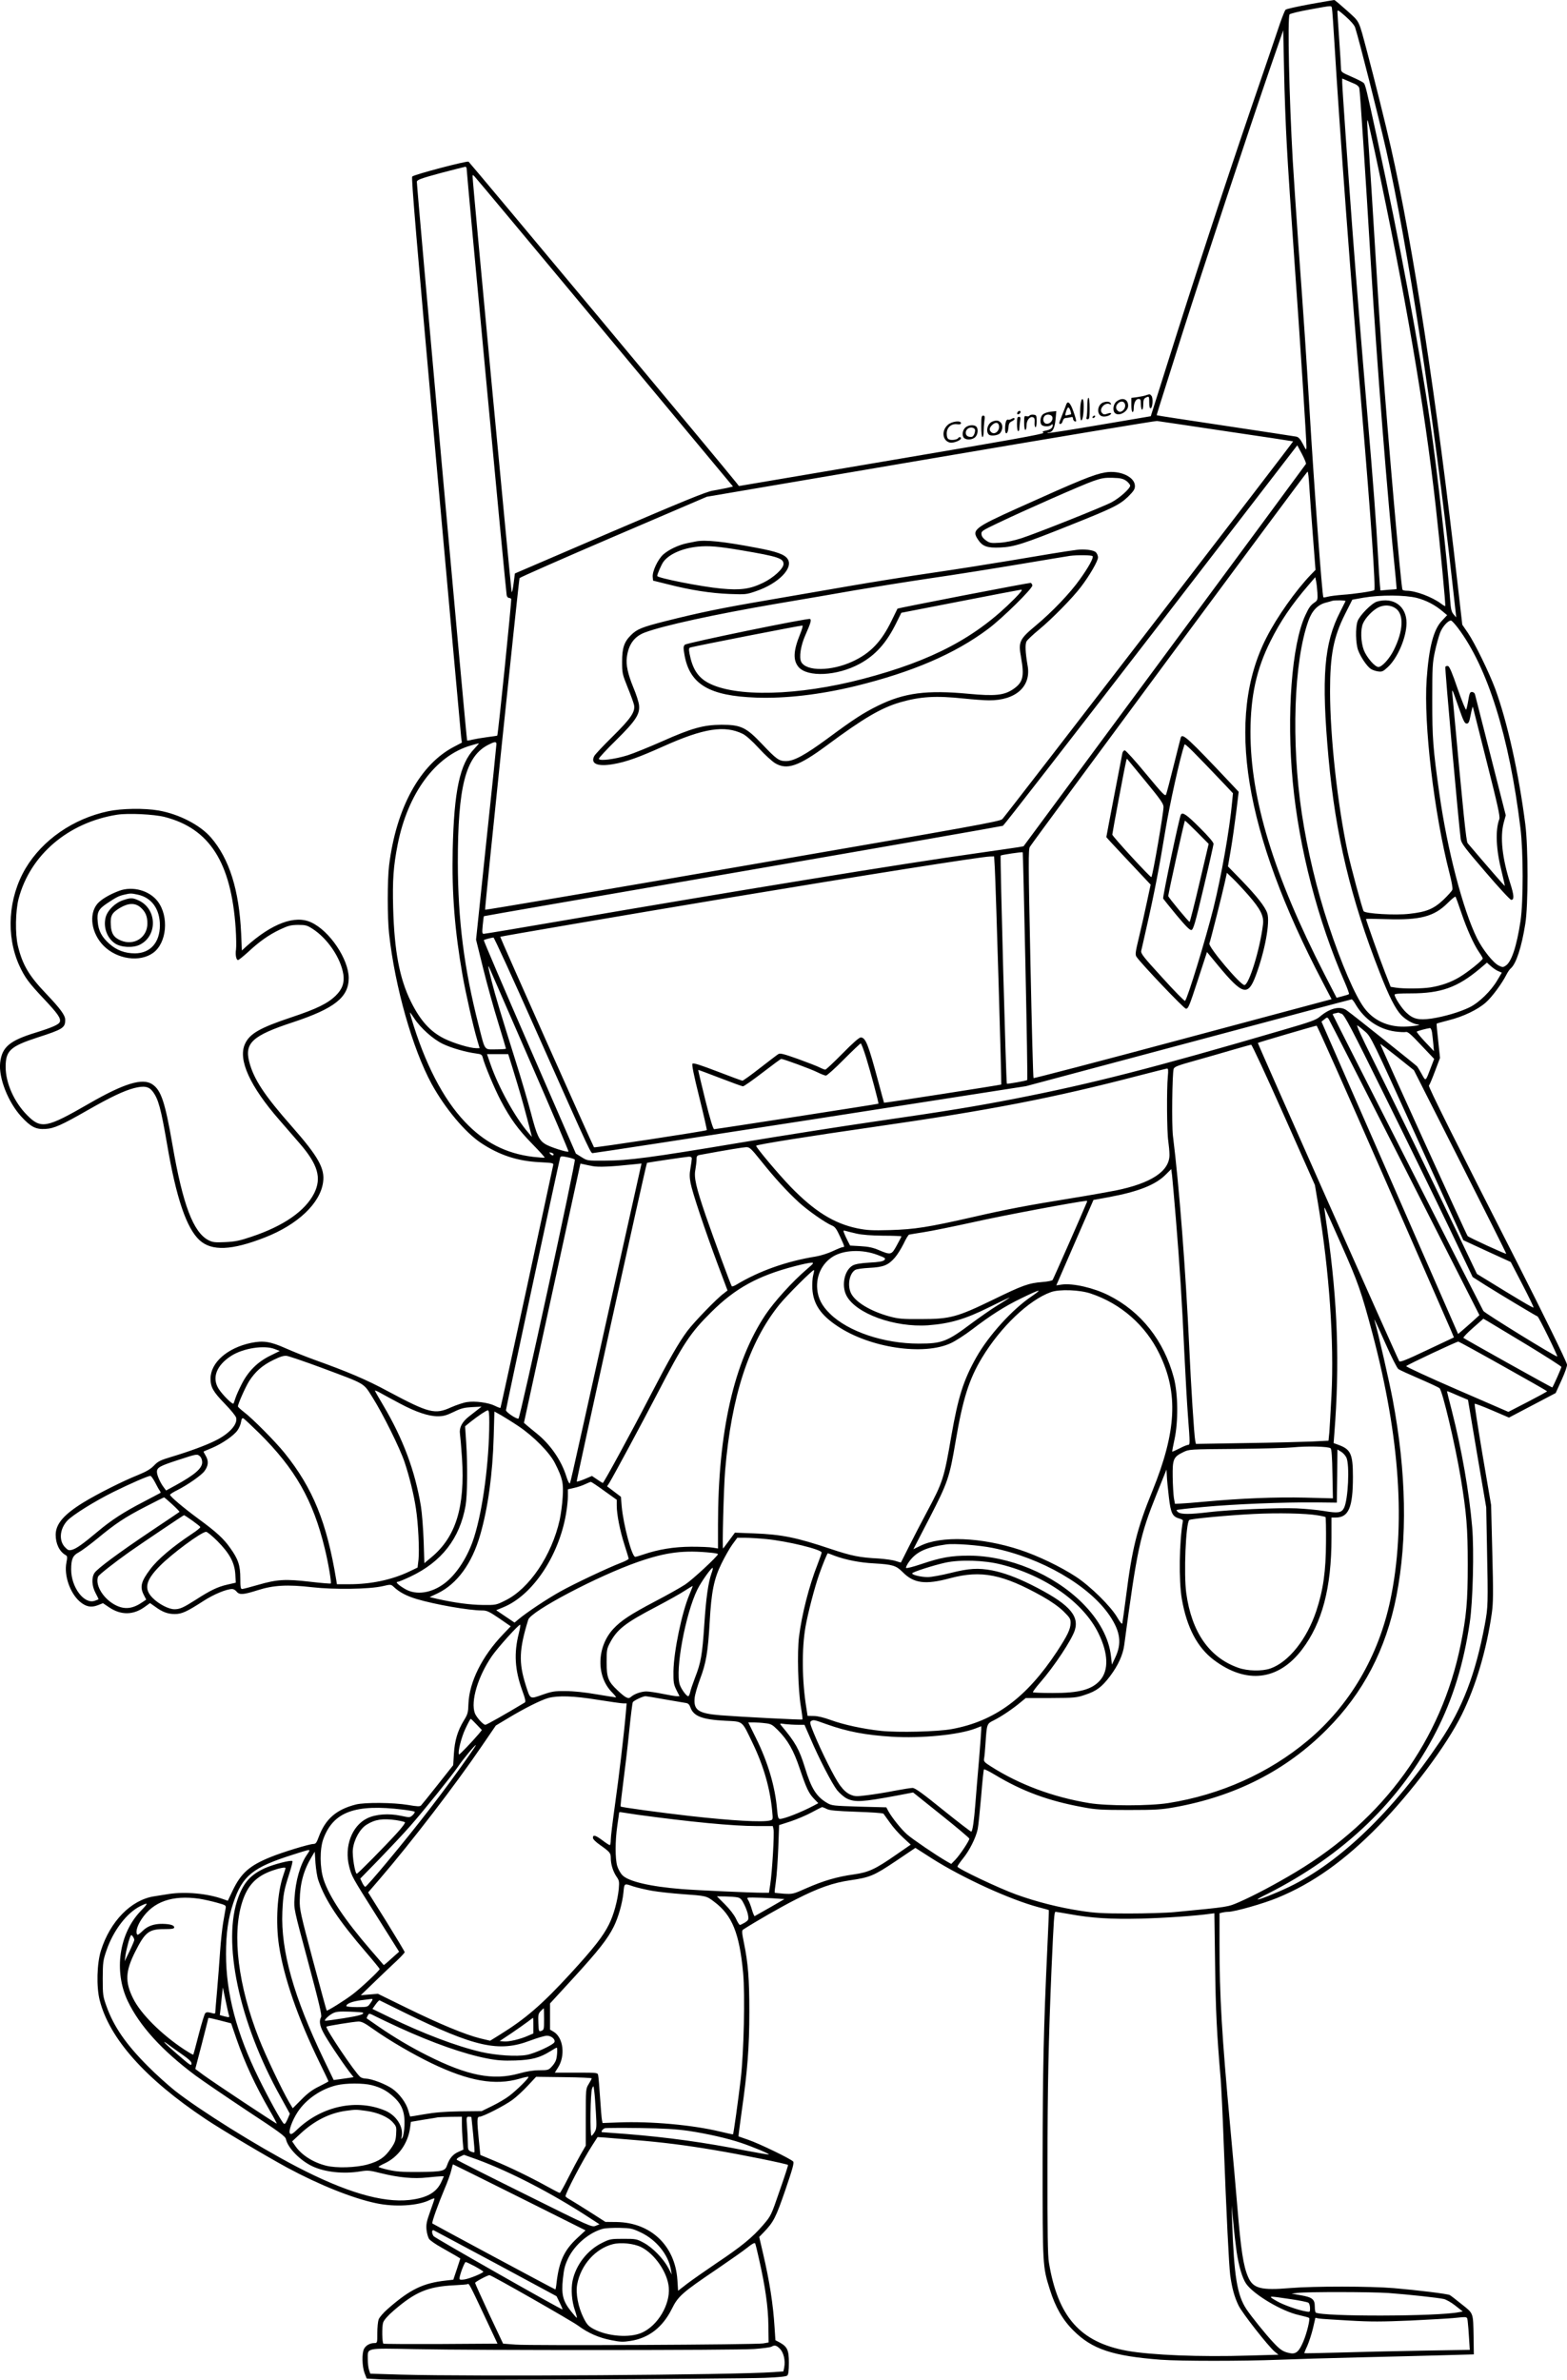 <?xml version="1.0" encoding="UTF-8"?>
<svg xmlns="http://www.w3.org/2000/svg" version="1.0" viewBox="0 0 1315.451 1997.711" preserveAspectRatio="xMidYMid meet">
  <g transform="translate(-12.265,1997.907) scale(0.1,-0.1)" fill="#000000" stroke="none">
    <path d="M11120 19944 c-107 -20 -200 -40 -206 -47 -6 -7 -27 -59 -47 -117 -19 -58 -132 -389 -251 -736 -230 -675 -470 -1407 -694 -2119 l-139 -440 -424 -72 c-233 -40 -431 -71 -439 -69 -8 2 -5 4 7 5 32 2 50 36 57 112 l6 67 -47 -5 c-27 -3 -56 -13 -67 -24 -23 -21 -26 -77 -5 -90 20 -13 63 -11 77 3 9 9 12 8 12 -4 0 -21 -21 -37 -60 -44 -27 -6 -30 -9 -18 -18 12 -9 -290 -63 -1270 -229 l-1286 -218 -22 28 c-80 103 -2238 2689 -2248 2695 -15 8 -457 -108 -473 -125 -9 -9 37 -549 197 -2337 115 -1279 211 -2345 214 -2370 l6 -45 -63 -33 c-288 -148 -488 -514 -548 -997 -15 -125 -15 -436 0 -575 49 -445 197 -965 357 -1260 112 -204 281 -407 415 -496 154 -102 306 -152 492 -161 114 -6 118 -7 113 -27 -2 -12 -102 -473 -221 -1026 -120 -553 -219 -1007 -221 -1009 -2 -3 -23 5 -47 17 -54 27 -168 42 -235 31 -28 -4 -87 -24 -131 -43 -138 -63 -185 -51 -532 134 -179 97 -337 164 -619 265 -74 27 -182 70 -240 96 -128 57 -187 66 -290 45 -199 -42 -339 -165 -340 -299 0 -72 21 -110 119 -211 50 -51 93 -104 96 -118 14 -55 -57 -134 -172 -191 -78 -40 -223 -93 -373 -138 -90 -27 -111 -37 -144 -72 -29 -30 -64 -51 -135 -80 -128 -51 -344 -160 -461 -232 -163 -101 -229 -179 -230 -269 0 -76 31 -141 83 -171 16 -9 16 -17 7 -64 -21 -109 31 -256 113 -327 51 -43 94 -52 151 -30 l43 17 52 -35 c100 -67 203 -66 300 5 l43 31 44 -31 c61 -45 106 -61 164 -61 59 0 102 20 241 110 87 56 193 100 241 100 11 0 28 -10 37 -22 24 -29 57 -26 177 12 131 42 250 49 457 25 184 -21 479 -17 592 9 69 16 69 16 95 -8 46 -43 104 -74 190 -100 154 -46 439 -96 550 -96 39 0 58 -8 143 -66 l97 -67 -63 -66 c-177 -184 -285 -401 -292 -585 -2 -73 -6 -87 -38 -139 -53 -87 -77 -168 -84 -279 l-6 -97 -129 -163 c-71 -90 -134 -168 -141 -175 -9 -10 -33 -9 -107 4 -123 21 -366 23 -440 4 -165 -42 -256 -122 -312 -273 -17 -47 -25 -58 -43 -58 -34 0 -261 -69 -363 -111 -175 -71 -246 -134 -316 -280 l-41 -86 -40 14 c-130 47 -316 64 -454 43 -36 -6 -93 -15 -126 -20 -192 -30 -368 -210 -445 -455 -34 -108 -39 -303 -11 -415 81 -322 382 -661 889 -999 131 -88 510 -313 687 -409 263 -142 548 -257 745 -298 158 -34 354 -22 452 28 21 10 38 15 38 11 0 -5 -16 -53 -36 -108 -30 -83 -35 -109 -31 -153 3 -30 13 -64 21 -77 8 -13 57 -47 108 -75 51 -29 107 -61 124 -71 l31 -19 -29 -89 -30 -89 -61 -7 c-193 -21 -302 -74 -489 -238 -37 -32 -71 -72 -77 -89 -6 -17 -11 -69 -11 -114 0 -82 0 -84 -25 -84 -36 0 -71 -19 -86 -48 -20 -36 -17 -148 4 -204 l18 -46 123 -7 c146 -9 2960 3 3218 13 124 5 181 11 190 20 9 9 13 43 13 107 0 106 -13 134 -77 170 l-36 19 -7 106 c-12 195 -42 388 -97 623 l-32 138 36 37 c85 88 103 124 183 356 62 181 75 229 66 240 -19 22 -285 151 -376 182 -44 15 -81 28 -83 29 -1 1 11 96 27 211 48 333 64 540 64 834 0 278 -10 407 -45 578 -18 88 -19 105 -7 113 102 66 317 190 444 254 188 96 311 139 455 160 165 24 199 38 381 160 l166 112 139 -89 c260 -165 655 -345 894 -409 47 -12 86 -23 87 -24 2 -1 -4 -141 -12 -311 -32 -686 -39 -1020 -40 -1799 0 -886 0 -881 61 -1076 46 -147 107 -254 198 -344 157 -157 329 -214 735 -245 161 -12 691 -12 991 0 118 5 422 14 675 20 253 6 573 14 710 18 l250 7 -2 145 c-4 209 1 196 -100 276 -47 38 -92 73 -100 77 -17 10 -269 41 -468 58 -201 17 -672 17 -870 1 -248 -21 -313 -4 -355 93 -40 92 -60 223 -90 585 -11 135 -38 439 -60 675 -71 776 -90 1097 -90 1531 l0 262 23 6 c12 3 34 6 49 6 54 0 297 69 415 118 297 122 565 313 850 605 279 286 568 672 697 933 118 239 208 543 252 852 12 88 13 167 4 506 l-10 401 -72 422 c-39 233 -69 425 -66 428 3 3 69 -22 146 -55 l142 -61 196 103 196 103 50 110 c28 62 48 118 45 130 -7 32 -205 435 -413 845 -531 1042 -753 1487 -746 1496 5 5 28 59 51 121 l42 111 -15 143 c-9 78 -15 144 -13 145 2 2 48 15 103 29 120 30 241 88 310 149 51 45 134 157 172 232 11 22 28 47 37 54 45 38 91 178 122 374 25 154 25 641 0 836 -55 429 -150 857 -253 1138 -50 134 -171 383 -228 467 l-48 70 -39 340 c-175 1543 -375 2849 -560 3665 -46 202 -142 588 -200 805 -74 276 -58 244 -169 345 -55 49 -103 90 -107 89 -5 0 -96 -16 -203 -35z m184 -36 c3 -13 12 -144 21 -293 43 -718 141 -2036 230 -3085 77 -911 117 -1491 104 -1505 -9 -9 -171 -33 -265 -39 -50 -4 -106 -11 -124 -16 -19 -5 -36 -8 -38 -5 -10 9 -79 945 -117 1585 -27 447 -46 731 -95 1405 -16 226 -36 529 -45 675 -30 526 -45 1199 -27 1228 5 7 79 25 168 41 198 36 183 35 188 9z m195 -161 c37 -117 196 -747 260 -1027 180 -796 400 -2234 556 -3635 14 -126 27 -243 29 -259 l3 -30 -22 26 c-18 21 -23 43 -29 124 -24 329 -108 1082 -167 1484 -94 646 -258 1524 -445 2384 -92 424 -100 457 -115 470 -8 7 -53 30 -101 51 -83 36 -88 40 -88 69 0 17 -7 126 -15 241 -8 116 -15 221 -15 234 0 21 7 16 69 -38 43 -38 74 -74 80 -94z m-574 -987 c8 -162 38 -605 65 -985 48 -674 100 -1487 100 -1549 -1 -29 -3 -27 -30 26 -23 43 -36 58 -57 62 -16 3 -284 44 -597 91 -313 47 -571 86 -572 88 -3 2 -5 -6 211 677 164 517 568 1739 746 2255 l104 300 7 -335 c3 -184 14 -468 23 -630z m570 515 c21 -9 37 -24 39 -38 6 -25 52 -725 96 -1462 54 -883 137 -1941 210 -2655 4 -47 7 -86 7 -86 -1 -1 -32 -4 -69 -6 l-67 -6 -5 52 c-3 28 -10 141 -16 251 -14 255 -40 610 -90 1190 -46 539 -90 1076 -125 1545 -38 513 -85 1190 -85 1227 l0 33 35 -15 c19 -8 51 -22 70 -30z m170 -575 c256 -1199 415 -2125 510 -2970 39 -349 85 -833 80 -839 -2 -1 -19 8 -37 22 -74 55 -212 107 -286 107 -17 0 -33 4 -36 8 -12 20 -123 1289 -171 1952 -14 195 -41 616 -60 935 -19 319 -42 676 -50 794 -16 225 -18 267 -11 260 2 -2 29 -123 61 -269z m-7625 -137 c-1 -28 330 -3556 336 -3580 2 -13 11 -23 19 -23 7 0 16 -4 19 -9 5 -8 -110 -1141 -117 -1147 -1 -2 -40 -7 -85 -13 -46 -6 -102 -16 -124 -21 -22 -6 -42 -9 -44 -7 -6 6 -425 4668 -422 4691 3 16 36 28 198 72 107 28 201 52 208 53 6 1 12 -7 12 -16z m1159 -1374 l1077 -1294 -50 -12 c-28 -6 -82 -16 -121 -23 -54 -9 -250 -89 -865 -353 l-795 -342 -11 -85 c-6 -47 -13 -78 -16 -70 -6 15 -329 3445 -328 3485 0 18 1 18 16 3 9 -8 501 -598 1093 -1309z m3759 -715 c4 -28 -24 -56 -52 -52 -25 4 -34 41 -15 64 18 22 63 14 67 -12z m1457 -115 c308 -45 562 -84 563 -85 5 -3 -2411 -3140 -2441 -3171 -20 -20 -244 -60 -2180 -394 -1186 -205 -2160 -370 -2162 -367 -5 5 282 2762 289 2784 3 6 357 162 788 347 l784 336 1880 320 c1033 176 1888 318 1899 316 11 -1 272 -40 580 -86z m671 -274 c-3 -5 -537 -730 -1188 -1610 l-1183 -1600 -45 -8 c-25 -4 -189 -28 -365 -53 -575 -80 -1991 -311 -3493 -569 -336 -58 -619 -105 -628 -105 -14 0 -15 10 -9 73 4 39 8 73 10 75 1 2 979 171 2171 377 1193 206 2176 378 2186 382 9 4 568 725 1244 1601 l1227 1593 39 -73 c21 -40 36 -77 34 -83z m28 -192 c4 -71 18 -256 30 -413 l22 -285 -39 -40 c-126 -131 -284 -354 -372 -527 -346 -674 -189 -1633 472 -2895 l74 -142 -28 -7 c-15 -4 -577 -154 -1248 -334 -671 -180 -1223 -324 -1226 -321 -4 3 -15 436 -26 961 -18 855 -18 958 -5 980 33 54 2324 3150 2331 3150 5 0 11 -57 15 -127z m68 -890 c3 -57 1 -64 -22 -80 -36 -25 -48 -41 -79 -108 -115 -245 -159 -839 -106 -1400 53 -559 210 -1163 437 -1683 22 -51 38 -95 35 -98 -3 -3 -27 -11 -55 -18 l-49 -13 -101 196 c-427 833 -623 1475 -622 2038 1 299 50 524 167 758 83 167 179 309 318 470 l59 69 7 -34 c4 -19 9 -63 11 -97z m834 -43 c80 -21 152 -58 218 -114 l37 -31 -43 -46 c-71 -73 -110 -223 -129 -493 -26 -376 62 -1122 192 -1628 17 -65 28 -126 24 -137 -3 -11 -37 -48 -74 -84 -84 -79 -143 -103 -287 -119 -119 -14 -371 1 -384 22 -12 20 -108 375 -135 501 -84 395 -146 956 -147 1344 0 306 29 456 126 649 l61 121 95 17 c141 24 346 23 446 -2z m-598 -27 c-2 -5 -22 -44 -44 -88 -137 -265 -160 -549 -99 -1225 59 -650 187 -1186 430 -1805 79 -203 133 -308 182 -359 38 -39 101 -74 138 -77 45 -3 -44 -17 -116 -18 -139 -2 -257 53 -334 157 -76 101 -193 373 -300 697 -99 298 -177 625 -224 935 -90 599 -67 1276 55 1617 30 85 79 136 146 153 24 6 48 13 53 15 19 7 117 5 113 -2z m944 -226 c250 -332 431 -914 524 -1677 25 -202 25 -618 1 -782 -32 -211 -75 -343 -124 -375 -22 -15 -27 -15 -58 0 -47 23 -134 132 -183 229 -119 241 -250 745 -316 1213 -54 381 -60 465 -60 785 0 279 2 314 22 408 12 56 32 127 43 157 19 52 67 105 92 105 7 0 33 -29 59 -63z m-8072 -974 c0 -10 -38 -383 -86 -830 l-85 -812 60 -243 c33 -134 90 -338 126 -454 36 -117 65 -215 65 -218 0 -3 -38 -6 -85 -6 -101 0 -88 -19 -145 205 -122 476 -173 880 -174 1365 0 634 65 887 252 985 56 29 72 31 72 8z m-185 -39 c-122 -125 -171 -354 -182 -849 -8 -366 17 -679 83 -1055 27 -153 89 -428 123 -542 l20 -68 -28 0 c-52 0 -186 40 -268 80 -119 59 -202 151 -282 313 -95 194 -138 422 -148 787 -6 230 2 347 38 530 85 430 319 746 614 831 33 10 63 18 67 18 4 1 -13 -19 -37 -45z m4626 -1824 c11 -524 18 -954 15 -957 -6 -7 -167 -35 -171 -31 -7 8 -58 1908 -52 1915 7 6 178 32 185 27 2 -1 12 -430 23 -954z m-257 818 c8 -138 58 -1810 54 -1813 -4 -4 -981 -156 -984 -153 -1 2 -23 81 -48 176 -85 317 -107 372 -148 372 -13 0 -68 -48 -153 -135 -73 -74 -138 -135 -144 -135 -7 0 -28 8 -49 19 -20 10 -102 42 -182 71 -119 42 -148 50 -164 40 -10 -6 -79 -59 -154 -117 -75 -59 -141 -106 -147 -106 -5 0 -100 35 -209 77 -141 54 -202 74 -210 66 -7 -7 9 -90 57 -282 37 -149 65 -273 63 -276 -9 -8 -941 -150 -947 -144 -9 11 -790 1764 -787 1767 5 4 1023 178 1933 330 1098 183 2101 342 2177 344 l36 1 6 -102z m3915 -368 c48 -142 105 -268 150 -334 17 -24 31 -49 31 -53 0 -14 -124 -114 -193 -155 -72 -44 -154 -73 -247 -88 -72 -11 -222 -12 -289 -2 l-44 7 -49 125 c-41 104 -158 434 -158 445 0 2 78 1 173 -2 283 -9 399 22 513 136 33 33 62 56 65 53 3 -4 25 -63 48 -132z m-7775 -973 c502 -1127 465 -1047 490 -1047 12 0 834 126 1827 280 l1804 281 1363 364 c750 201 1367 365 1372 365 4 0 20 -19 33 -43 74 -126 194 -208 332 -227 39 -5 79 -7 90 -4 15 4 45 -22 128 -111 l109 -115 -28 -73 c-45 -119 -42 -117 -75 -57 -16 29 -34 59 -40 67 -12 13 -525 423 -592 471 -53 39 -140 19 -224 -53 -34 -29 -77 -44 -314 -113 -1086 -318 -1601 -450 -2246 -576 -334 -65 -578 -105 -1173 -191 -289 -42 -804 -123 -1145 -180 -736 -123 -928 -149 -1126 -149 -145 -1 -146 -1 -194 29 l-48 30 -389 894 c-214 491 -387 896 -384 898 5 5 62 20 81 22 6 0 163 -343 349 -762z m8088 479 l28 -12 -38 -64 c-52 -89 -153 -188 -233 -227 -82 -40 -214 -79 -323 -95 -103 -14 -149 -4 -206 49 -38 34 -100 128 -100 152 0 8 42 11 135 11 254 0 393 50 580 207 l60 51 34 -30 c19 -17 47 -36 63 -42z m-8128 -760 c180 -412 324 -751 321 -754 -9 -9 -159 39 -197 64 -51 33 -69 72 -118 259 -23 88 -78 275 -122 415 -132 420 -177 569 -208 692 -32 126 -36 150 -15 103 7 -16 160 -367 339 -779z m-975 366 c52 -81 160 -178 243 -217 72 -34 189 -68 280 -80 40 -5 47 -10 53 -33 15 -62 100 -264 151 -361 81 -154 146 -243 266 -366 59 -60 105 -111 103 -114 -3 -2 -47 1 -99 7 -227 28 -408 121 -572 295 -182 192 -336 491 -448 868 -8 27 -13 49 -12 49 2 0 18 -22 35 -48z m7788 36 c23 -11 79 -117 363 -693 185 -374 426 -868 536 -1098 l199 -418 105 -67 c119 -75 426 -259 440 -264 10 -3 171 -331 165 -336 -7 -8 -607 362 -620 382 -15 25 -1265 2484 -1265 2490 0 3 10 7 23 9 12 2 23 5 24 6 1 0 14 -5 30 -11z m529 -1295 l626 -1234 -58 -53 c-33 -29 -73 -65 -90 -79 l-31 -26 -573 1311 -574 1311 24 19 c23 19 25 19 37 2 7 -10 295 -573 639 -1251z m-332 1145 c48 -43 58 -63 436 -897 l387 -853 199 -92 199 -91 98 -189 c54 -104 96 -191 93 -193 -4 -5 -122 65 -403 238 l-72 44 -167 350 c-232 485 -545 1126 -713 1463 -86 172 -135 279 -124 273 10 -5 40 -29 67 -53z m146 -1195 c300 -686 557 -1274 572 -1309 l26 -62 -225 -106 c-174 -83 -228 -104 -234 -94 -16 25 -1191 2670 -1187 2672 5 5 481 144 493 145 6 0 255 -561 555 -1246z m414 1190 c3 -21 8 -65 11 -98 l5 -60 -75 79 c-41 44 -72 82 -69 85 5 6 87 27 111 30 6 0 14 -16 17 -36z m-4751 -210 c38 -123 108 -385 104 -389 -3 -3 -1363 -214 -1379 -214 -9 0 -34 82 -75 247 -34 136 -60 249 -59 250 1 2 83 -29 182 -67 98 -38 186 -70 194 -70 8 0 82 52 164 115 82 63 152 115 157 115 18 0 249 -85 301 -111 32 -16 65 -29 74 -29 9 0 77 61 150 135 74 74 138 135 142 135 5 0 25 -53 45 -117z m4988 -877 c214 -423 388 -770 386 -772 -4 -5 -311 136 -324 149 -10 11 -733 1599 -733 1612 0 3 63 -45 141 -107 l141 -113 389 -769z m-1482 395 l262 -590 29 -173 c91 -546 133 -1143 110 -1591 -7 -133 -15 -273 -18 -312 l-7 -70 -140 -7 c-77 -3 -327 -10 -556 -13 l-417 -7 -6 28 c-9 48 -35 449 -51 804 -29 625 -83 1331 -136 1755 -11 91 -6 518 6 561 6 18 34 29 178 69 95 27 237 67 317 91 80 23 150 43 156 43 6 1 129 -264 273 -588z m-6475 397 c64 -208 85 -282 125 -433 l39 -150 -34 40 c-107 124 -247 378 -313 568 l-30 87 89 0 89 0 35 -112z m5502 -78 c-10 -103 -8 -465 4 -540 5 -36 10 -88 10 -116 0 -137 -153 -238 -453 -299 -67 -13 -234 -43 -372 -65 -360 -58 -544 -93 -818 -156 -386 -88 -497 -105 -702 -111 -155 -4 -193 -2 -278 15 -194 41 -358 143 -557 348 -102 106 -290 329 -290 345 0 9 443 80 995 159 967 139 1498 242 2215 429 124 32 231 59 239 60 11 1 12 -13 7 -69z m-3414 -707 c115 -144 218 -256 318 -348 76 -69 220 -170 277 -194 25 -10 38 -28 67 -91 41 -89 41 -90 23 -90 -7 0 -44 -15 -82 -33 -40 -19 -103 -39 -145 -46 -243 -39 -475 -121 -667 -237 -17 -10 -34 -16 -37 -13 -8 8 -150 395 -219 594 -81 237 -100 319 -87 384 5 30 10 69 10 87 0 29 4 34 33 39 222 41 358 63 383 64 29 1 41 -10 126 -116z m-1742 56 c0 -14 -16 -11 -29 5 -10 12 -8 13 8 9 12 -3 21 -9 21 -14z m178 -44 c11 -12 -459 -2173 -473 -2175 -20 -3 -105 55 -105 71 0 15 444 2083 455 2120 5 13 13 14 60 4 30 -6 58 -15 63 -20z m982 8 c0 -9 -5 -45 -11 -80 -9 -49 -8 -79 1 -126 15 -79 119 -390 226 -677 l84 -224 -32 -25 c-59 -43 -253 -244 -306 -316 -74 -100 -149 -231 -312 -545 -156 -302 -389 -730 -397 -730 -2 0 -24 13 -48 30 l-43 29 -61 -26 c-34 -14 -64 -24 -67 -20 -4 4 582 2666 590 2674 2 3 321 50 349 52 19 1 27 -4 27 -16z m-833 -63 c49 -10 160 -5 354 16 l57 6 -294 -1318 c-342 -1538 -302 -1364 -312 -1364 -5 0 -16 26 -26 58 -42 133 -133 265 -247 357 -34 28 -73 59 -85 70 l-23 20 237 1088 237 1088 25 -5 c14 -3 48 -11 77 -16z m4897 -445 c31 -378 51 -684 71 -1125 9 -184 22 -420 30 -525 18 -236 18 -245 1 -245 -7 0 -40 -13 -72 -30 -32 -16 -59 -28 -61 -27 -1 2 7 48 19 102 33 151 30 384 -5 517 -83 313 -276 557 -547 693 -125 63 -298 103 -392 91 l-48 -7 23 53 c13 29 83 191 156 359 l133 305 126 23 c249 46 395 103 482 191 l45 45 7 -55 c3 -30 18 -194 32 -365z m-747 143 c-35 -86 -282 -646 -288 -654 -5 -6 -44 -14 -86 -17 -115 -9 -165 -27 -413 -148 -303 -147 -361 -163 -605 -163 -158 -1 -190 2 -265 22 -160 44 -288 121 -324 196 -31 66 -13 164 35 194 12 8 64 15 121 18 117 6 157 22 213 86 21 24 53 76 73 116 19 41 40 75 46 77 6 2 61 10 121 20 61 9 252 48 425 86 235 53 842 167 944 178 4 1 6 -5 3 -11z m2136 -358 c139 -312 168 -395 261 -745 231 -872 281 -1616 150 -2239 -100 -472 -341 -883 -693 -1178 -327 -274 -734 -456 -1171 -525 -161 -25 -512 -25 -665 0 -303 50 -586 156 -823 307 -57 36 -63 43 -58 68 3 15 8 68 11 117 12 175 11 173 69 202 64 32 156 94 220 147 l50 41 210 0 c202 1 215 2 291 28 93 31 137 64 206 155 67 89 108 178 119 260 109 815 132 920 273 1271 l82 204 3 -54 c1 -30 9 -110 17 -178 16 -137 30 -163 89 -180 17 -4 30 -12 29 -17 -31 -178 -36 -504 -9 -659 42 -239 130 -406 269 -511 272 -204 541 -173 739 87 170 223 248 519 248 939 l0 170 35 0 c109 0 145 84 145 341 0 193 -18 232 -124 270 l-38 14 6 80 c46 582 28 1102 -59 1712 -26 182 -27 189 -21 182 2 -2 65 -141 139 -309z m-4068 93 c46 -10 122 -16 222 -17 84 0 153 -3 153 -6 0 -3 -18 -36 -39 -75 -44 -81 -49 -83 -151 -40 -48 21 -87 29 -153 33 l-88 5 -20 39 c-11 21 -24 50 -30 65 -9 23 -8 25 13 19 13 -4 55 -14 93 -23z m173 -178 c67 -25 72 -29 58 -44 -12 -11 -45 -17 -124 -21 -72 -4 -117 -12 -139 -23 -71 -38 -99 -167 -55 -253 78 -152 404 -270 687 -250 183 14 310 51 509 150 142 70 196 95 166 76 -8 -6 -53 -34 -100 -63 -47 -29 -140 -94 -208 -144 -209 -157 -250 -173 -447 -173 -292 0 -593 101 -745 251 -68 66 -100 129 -107 207 -10 111 40 215 131 272 92 57 246 63 374 15z m-595 -123 c-119 -102 -271 -270 -344 -379 -266 -399 -399 -986 -399 -1765 l0 -198 -42 7 c-24 5 -106 8 -183 8 -146 -1 -274 -22 -401 -65 -31 -11 -63 -20 -69 -20 -28 0 -99 269 -113 420 l-7 84 -58 44 -58 44 20 31 c44 74 269 492 401 746 220 424 277 511 454 686 202 201 393 305 701 385 61 16 122 29 138 29 25 1 22 -4 -40 -57z m56 -48 c-6 -21 -9 -73 -7 -114 8 -128 70 -220 212 -314 272 -182 723 -249 951 -142 39 18 118 69 177 114 157 120 278 197 413 262 160 78 186 84 91 19 -164 -110 -363 -329 -468 -515 -108 -192 -152 -333 -209 -658 -61 -356 -71 -388 -203 -635 -46 -86 -114 -217 -151 -291 -37 -74 -68 -136 -69 -137 -1 -1 -21 4 -44 12 -23 8 -88 17 -144 21 -160 8 -227 22 -401 80 -289 97 -411 122 -648 131 l-157 6 -47 -64 c-26 -35 -49 -66 -52 -69 -9 -8 5 510 17 655 52 623 200 1075 454 1391 61 76 284 299 292 291 2 -2 -1 -21 -7 -43z m2331 -154 c252 -84 460 -267 575 -505 161 -330 144 -653 -58 -1151 -129 -316 -171 -483 -222 -889 -15 -115 -29 -216 -31 -224 -3 -9 -20 12 -42 50 -54 93 -224 261 -347 342 -130 85 -319 176 -471 226 -323 106 -662 120 -836 33 l-58 -28 135 261 c155 301 168 340 220 646 60 354 112 519 221 700 157 260 394 485 578 551 71 26 243 20 336 -12z m3657 -428 c161 -98 293 -182 293 -188 0 -9 -66 -158 -76 -172 -2 -4 -733 405 -746 416 -4 4 32 42 80 84 l87 77 35 -20 c19 -12 167 -100 327 -197z m-1182 5 c48 -109 96 -204 107 -211 11 -8 90 -44 176 -81 86 -37 162 -73 169 -79 25 -24 130 -466 178 -753 49 -299 59 -420 59 -728 0 -310 -11 -431 -59 -670 -162 -802 -643 -1466 -1385 -1911 -163 -98 -353 -199 -475 -252 -97 -42 -82 -40 -540 -84 -71 -7 -247 -12 -390 -12 -217 0 -284 4 -404 23 -178 27 -367 75 -536 136 -145 52 -495 218 -495 235 0 5 21 36 46 67 55 67 109 175 124 247 6 28 18 151 29 274 10 122 20 225 24 228 3 3 43 -16 89 -44 232 -140 452 -221 743 -274 104 -20 155 -23 380 -23 229 0 276 3 388 23 511 92 936 309 1277 652 308 309 497 672 585 1120 94 483 84 1038 -31 1650 -28 149 -123 565 -150 655 -14 44 7 1 91 -188z m987 -187 c202 -113 367 -207 368 -210 0 -3 -73 -43 -162 -89 l-163 -84 -433 188 c-238 103 -429 192 -425 196 14 14 428 208 438 206 6 -1 176 -94 377 -207z m-10312 144 l41 -16 -81 -40 c-104 -51 -182 -128 -237 -235 -22 -43 -46 -96 -53 -118 -7 -22 -15 -44 -17 -48 -7 -12 -90 70 -124 122 -60 93 -20 199 106 279 101 64 277 91 365 56z m390 -156 c382 -143 350 -124 432 -253 86 -137 227 -421 267 -540 41 -123 78 -274 95 -388 20 -128 30 -347 22 -430 l-8 -67 -71 -34 c-146 -69 -319 -106 -504 -106 l-102 0 -6 38 c-79 480 -195 767 -432 1062 -78 97 -268 289 -343 346 -27 21 -50 42 -50 47 0 21 63 162 94 212 52 80 109 131 200 176 61 30 90 39 116 36 19 -3 150 -47 290 -99z m660 -301 c133 -71 240 -107 317 -107 47 0 73 7 133 36 63 31 88 37 155 41 l80 4 -29 -23 c-16 -13 -51 -40 -78 -61 -57 -45 -82 -93 -74 -146 3 -20 11 -111 17 -202 26 -410 -51 -661 -256 -832 l-60 -50 -6 189 c-4 104 -14 234 -23 289 -49 296 -149 564 -315 845 -39 65 -71 122 -71 125 0 4 24 -6 53 -23 28 -16 99 -54 157 -85z m8890 63 l76 -32 76 -452 77 -451 6 -315 c10 -503 10 -520 -19 -675 -78 -412 -185 -692 -375 -975 -390 -581 -839 -1014 -1265 -1220 -115 -55 -266 -115 -266 -105 0 3 35 23 79 44 643 324 1125 787 1421 1367 138 269 230 566 281 914 26 173 37 606 20 801 -25 293 -88 651 -171 977 -22 85 -40 157 -40 160 0 5 4 4 100 -38z m-8140 -222 c-1 -328 -53 -728 -127 -962 -50 -161 -146 -311 -248 -388 -109 -83 -238 -102 -330 -49 -57 33 -87 61 -64 61 8 0 56 20 107 44 262 124 414 319 463 596 15 88 18 337 5 531 l-9 135 44 36 c67 53 133 97 147 98 9 0 12 -27 12 -102z m245 -31 c127 -85 263 -223 307 -312 63 -125 72 -165 64 -284 -3 -58 -15 -144 -25 -191 -67 -299 -255 -577 -456 -676 -78 -39 -80 -39 -190 -38 -107 1 -238 19 -377 50 l-69 16 68 32 c163 79 288 250 357 491 65 225 104 508 113 823 l6 212 56 -31 c31 -18 97 -59 146 -92z m-2177 -58 c302 -299 453 -563 551 -969 29 -117 58 -287 50 -294 -2 -2 -81 4 -174 15 -206 24 -276 20 -435 -26 -66 -19 -126 -35 -135 -35 -12 0 -15 15 -15 90 0 108 -18 161 -84 253 -55 79 -116 135 -266 245 -129 95 -240 189 -240 203 0 5 28 23 63 40 85 43 204 126 227 160 32 44 35 83 11 125 -12 20 -21 37 -19 38 2 1 33 15 70 30 83 35 180 101 213 146 14 19 28 51 31 72 5 30 10 36 22 29 8 -5 67 -60 130 -122z m8995 -128 c8 -8 13 -75 15 -216 l4 -204 -233 6 c-243 6 -540 -6 -834 -33 -93 -9 -190 -16 -215 -17 l-44 -2 -9 50 c-4 28 -9 107 -10 177 -2 148 6 167 89 207 49 24 50 24 439 27 215 2 431 8 480 13 119 12 302 8 318 -8z m132 -77 c29 -62 15 -356 -20 -424 -21 -41 -51 -45 -169 -25 -55 9 -159 19 -231 22 -155 6 -561 -11 -735 -32 -158 -19 -231 -19 -256 -1 -10 8 -17 17 -14 19 3 3 106 15 230 26 256 24 670 40 935 38 l180 -2 3 223 2 223 30 -18 c16 -9 36 -31 45 -49z m-9623 9 c10 -9 18 -30 18 -49 0 -51 -62 -105 -224 -194 l-79 -43 -18 24 c-30 39 -59 103 -59 132 0 37 24 50 181 101 156 51 157 51 181 29z m-379 -215 c15 -29 32 -61 39 -70 7 -9 10 -19 8 -21 -3 -2 -68 -36 -144 -76 -161 -83 -268 -152 -381 -247 -124 -104 -180 -144 -215 -154 -28 -8 -36 -6 -60 19 -55 55 -47 155 18 225 45 48 228 162 387 241 144 71 289 134 310 135 6 0 23 -24 38 -52z m3772 -74 l105 -75 0 -48 c0 -75 27 -212 65 -330 19 -59 35 -112 35 -117 0 -5 -28 -20 -62 -33 -110 -42 -398 -178 -512 -242 -111 -62 -278 -173 -348 -231 l-36 -30 -77 52 -77 52 58 24 c245 99 467 428 528 784 9 51 16 119 16 150 l0 57 53 12 c28 6 70 20 92 31 22 10 43 19 47 19 5 1 55 -33 113 -75z m-3626 -114 c36 -33 63 -61 60 -63 -2 -2 -110 -75 -239 -161 -277 -186 -450 -315 -474 -351 -26 -40 -23 -108 8 -167 14 -27 26 -51 26 -53 0 -2 -14 -8 -32 -14 -89 -31 -198 113 -198 263 0 87 14 118 64 144 24 13 93 64 153 113 153 127 234 181 407 270 83 43 153 78 156 78 3 0 34 -27 69 -59z m9611 -91 c35 -5 67 -13 70 -15 3 -3 5 -99 4 -212 -1 -242 -23 -399 -81 -575 -79 -238 -232 -430 -385 -484 -72 -25 -193 -22 -271 6 -243 86 -391 299 -436 626 -22 159 -4 588 25 614 13 11 336 41 544 51 201 10 436 5 530 -11z m-9444 -44 c35 -25 65 -49 68 -54 3 -5 -27 -30 -67 -56 -166 -110 -291 -216 -353 -299 -77 -102 -89 -148 -54 -216 l20 -39 -28 -19 c-80 -56 -145 -66 -218 -33 -108 49 -186 171 -158 245 6 15 137 118 264 208 107 75 453 308 458 308 2 0 33 -20 68 -45z m212 -173 c101 -102 144 -180 150 -278 l4 -71 -70 -16 c-83 -19 -143 -48 -267 -128 -102 -65 -133 -79 -178 -79 -48 0 -131 43 -182 94 -76 76 -61 147 58 268 101 103 351 288 390 288 9 0 52 -35 95 -78z m4608 17 c176 -17 464 -87 464 -113 0 -6 -16 -52 -35 -101 -70 -177 -132 -421 -155 -607 -16 -129 -8 -440 15 -581 10 -59 16 -109 14 -112 -5 -5 -523 22 -688 35 -185 15 -227 43 -217 145 2 28 23 98 45 158 51 134 67 229 81 477 14 256 36 366 100 495 27 55 67 126 90 158 l42 57 67 0 c37 0 117 -5 177 -11z m1899 -74 c411 -83 814 -317 984 -570 90 -134 102 -233 45 -352 l-27 -58 -8 71 c-17 153 -101 308 -243 449 -242 240 -615 395 -950 395 -149 0 -234 -15 -400 -71 -65 -22 -122 -37 -127 -32 -4 4 9 31 30 59 60 78 141 115 306 138 67 10 276 -6 390 -29z m-2357 -41 c28 -3 52 -8 52 -11 0 -16 -214 -215 -275 -255 -38 -25 -153 -90 -255 -143 -205 -108 -284 -160 -349 -230 -140 -152 -145 -399 -9 -534 22 -23 36 -41 31 -41 -5 0 -78 12 -163 26 -97 17 -195 27 -260 27 -93 1 -115 -3 -195 -31 -106 -37 -100 -41 -139 81 -60 190 -56 299 21 549 22 72 586 369 923 486 237 82 383 100 618 76z m1031 -25 c92 -34 211 -58 331 -64 156 -9 185 -18 239 -72 94 -96 191 -109 401 -52 260 69 441 33 773 -153 71 -40 135 -85 175 -123 56 -55 62 -65 62 -100 -1 -53 -25 -103 -115 -241 -257 -389 -522 -584 -883 -650 -119 -22 -449 -30 -593 -15 -151 16 -316 52 -425 92 -55 20 -108 33 -140 33 l-52 1 -10 65 c-37 227 -40 499 -7 685 21 118 76 328 114 437 32 90 68 178 73 178 2 0 27 -9 57 -21z m1397 -73 c372 -93 692 -319 818 -578 83 -169 87 -310 14 -394 -69 -79 -178 -108 -401 -107 -87 0 -160 3 -163 6 -3 3 23 39 58 79 122 140 269 363 294 444 38 127 -59 226 -371 382 -124 61 -228 99 -323 118 -118 22 -193 18 -348 -21 -76 -19 -163 -35 -193 -35 -56 0 -131 18 -131 31 0 11 175 67 278 90 123 27 327 21 468 -15z m-2431 -75 c-27 -79 -45 -203 -60 -429 -17 -256 -28 -319 -78 -447 -19 -50 -38 -105 -41 -123 -4 -17 -11 -32 -16 -32 -15 0 -58 59 -71 97 -40 121 48 596 148 799 33 67 121 190 129 181 2 -2 -2 -23 -11 -46z m-185 -178 c-64 -152 -131 -476 -134 -643 -1 -95 2 -110 25 -158 l26 -52 -22 0 c-13 0 -67 9 -120 20 -53 11 -115 20 -136 20 -43 0 -103 -21 -130 -46 -22 -20 -44 -9 -112 55 -79 74 -92 107 -92 236 0 101 2 114 28 163 60 114 128 167 392 305 93 49 199 108 235 132 36 23 66 41 67 40 2 -1 -11 -33 -27 -72z m-1432 -325 c-42 -166 -34 -305 28 -478 27 -73 31 -97 22 -103 -168 -101 -320 -187 -331 -187 -18 0 -75 63 -88 97 -37 99 25 308 143 480 50 72 222 263 237 263 4 0 -1 -32 -11 -72z m662 -558 c102 -16 198 -30 214 -30 l29 0 -7 -82 c-14 -165 -57 -531 -91 -771 -19 -135 -35 -266 -35 -291 0 -25 -4 -46 -8 -46 -5 0 -33 18 -62 40 -59 44 -80 50 -80 21 0 -11 23 -34 60 -60 82 -58 90 -67 90 -109 0 -53 18 -111 47 -155 24 -34 25 -43 20 -105 -10 -98 -42 -217 -82 -297 -49 -99 -126 -198 -325 -415 -236 -257 -376 -378 -589 -510 l-84 -52 -84 20 c-125 31 -339 120 -613 254 l-245 120 -72 -6 -72 -6 117 113 c64 62 147 141 185 176 37 35 67 68 67 72 0 5 -69 120 -153 256 l-154 246 100 116 c258 300 635 790 853 1111 l119 174 105 63 c136 82 272 150 335 168 83 22 213 18 415 -15z m560 4 c80 -14 159 -27 176 -30 24 -3 33 -12 43 -39 26 -73 99 -101 292 -111 153 -8 137 5 229 -186 93 -193 147 -381 165 -574 7 -69 6 -71 -17 -77 -61 -17 -325 -2 -678 38 -237 27 -571 72 -577 79 -3 2 7 91 21 198 14 106 37 299 50 430 13 130 27 242 31 248 9 14 83 49 105 50 8 0 80 -11 160 -26z m-1577 -211 l45 -47 -25 -31 c-57 -67 -163 -178 -167 -174 -13 14 19 144 54 217 21 45 41 82 44 82 3 0 25 -21 49 -47z m2941 1 c172 -61 323 -90 545 -104 247 -15 560 15 702 69 l49 19 0 -28 c0 -15 -9 -130 -19 -256 -11 -126 -25 -294 -31 -374 -11 -138 -22 -215 -33 -227 -3 -3 -109 79 -236 181 -177 143 -236 186 -258 186 -15 0 -84 -11 -153 -24 -69 -14 -171 -30 -227 -37 -94 -12 -104 -11 -144 6 -29 13 -56 38 -85 77 -45 61 -155 280 -219 436 -32 78 -36 95 -24 103 21 13 25 12 133 -27z m-516 9 c47 -5 59 -12 104 -57 85 -85 133 -171 184 -323 56 -166 75 -207 121 -255 l35 -36 -43 -23 c-105 -55 -243 -109 -279 -109 -14 0 -18 14 -24 78 -16 192 -77 399 -177 600 l-65 132 45 0 c25 0 70 -3 99 -7z m272 -13 l56 0 49 -112 c73 -172 182 -382 225 -437 22 -27 58 -58 82 -70 69 -33 131 -29 420 25 l136 26 236 -189 c129 -103 236 -193 236 -199 0 -17 -78 -135 -117 -176 l-35 -36 -37 21 c-89 51 -290 188 -334 227 -49 43 -128 142 -158 197 l-16 30 -228 6 c-217 7 -230 8 -269 31 -90 53 -133 121 -186 296 -48 155 -81 214 -199 354 -15 18 -14 19 33 12 27 -3 74 -6 106 -6z m-2756 -252 c-203 -291 -433 -590 -696 -905 -93 -112 -173 -203 -179 -203 -5 0 -17 16 -26 35 l-16 34 159 163 c87 90 205 215 260 278 120 137 346 418 401 498 38 57 141 182 150 182 3 0 -21 -37 -53 -82z m-559 -460 c50 -6 93 -14 98 -17 4 -4 -3 -17 -16 -29 -23 -21 -24 -22 -98 -6 -103 22 -213 14 -284 -21 -129 -63 -194 -237 -151 -405 22 -84 19 -80 235 -422 l184 -293 -64 -57 c-34 -32 -64 -56 -65 -55 -1 1 -52 61 -114 132 -213 247 -344 442 -391 587 -32 98 -33 255 -2 340 84 228 267 295 668 246z m3557 6 c24 -13 80 -18 250 -24 121 -4 223 -11 227 -16 4 -5 28 -39 54 -75 25 -37 75 -93 111 -126 l64 -59 -120 -83 c-178 -124 -233 -149 -358 -167 -139 -19 -255 -53 -396 -115 -112 -50 -117 -51 -190 -47 -41 3 -76 7 -78 9 -2 2 3 45 10 94 7 50 16 176 20 281 l7 192 96 31 c53 18 132 51 176 75 44 24 84 44 88 45 4 0 22 -6 39 -15z m-1587 -49 c439 -60 800 -95 997 -95 l138 0 6 -27 c8 -32 -11 -356 -27 -460 l-11 -73 -48 0 c-100 0 -561 21 -685 31 -263 21 -448 64 -498 117 -16 16 -35 51 -43 77 -18 62 -18 211 1 340 8 55 15 103 15 108 0 4 10 5 23 2 12 -2 72 -11 132 -20z m-2030 -45 c38 -6 73 -14 77 -18 5 -5 -26 -46 -69 -93 -103 -113 -326 -339 -335 -339 -15 0 -40 151 -33 206 10 83 60 172 116 206 70 44 134 53 244 38z m-725 -256 c0 -3 -9 -19 -20 -34 -56 -79 -97 -220 -105 -367 -6 -88 -5 -90 114 -533 94 -351 117 -449 109 -464 -17 -31 -12 -70 18 -127 26 -53 150 -240 219 -331 l36 -46 -38 -6 c-21 -3 -58 -8 -84 -12 l-45 -6 -82 170 c-253 526 -363 916 -349 1242 7 149 13 179 59 323 17 53 29 100 25 103 -11 11 -161 -28 -232 -60 -117 -54 -174 -117 -221 -242 -139 -370 4 -1050 355 -1679 l77 -140 -20 -47 c-16 -35 -24 -44 -32 -35 -23 23 -128 214 -209 379 -187 379 -275 714 -275 1044 0 174 18 301 61 428 77 230 162 299 504 407 128 41 135 42 135 33z m75 -249 c58 -169 170 -337 404 -609 61 -71 111 -133 111 -136 0 -12 -160 -162 -225 -211 -66 -51 -214 -143 -220 -138 -2 2 -54 193 -116 424 -103 387 -112 426 -110 502 2 141 33 253 99 363 l27 45 6 -95 c4 -52 14 -117 24 -145z m-275 102 c0 -2 -9 -30 -20 -63 -50 -145 -65 -391 -35 -589 41 -268 158 -607 341 -982 41 -83 74 -153 74 -156 0 -2 -35 -21 -77 -42 -58 -28 -97 -57 -150 -111 l-73 -73 -31 52 c-59 101 -198 393 -252 532 -175 444 -228 872 -142 1144 45 143 117 219 253 267 59 21 112 31 112 21z m3080 -191 c52 -9 163 -21 245 -27 208 -15 207 -14 275 -66 149 -112 210 -263 241 -596 17 -186 6 -663 -20 -890 -21 -177 -60 -460 -65 -465 -2 -1 -50 9 -107 23 -232 56 -581 88 -856 77 l-132 -5 -5 24 c-3 13 -10 98 -16 189 -6 91 -13 175 -16 188 -4 22 -6 22 -184 22 l-180 0 24 38 c67 100 49 257 -35 306 l-29 17 0 110 0 110 192 209 c216 236 292 333 343 436 38 76 72 196 81 284 8 82 5 80 81 54 37 -12 111 -29 163 -38z m715 -55 c23 -5 35 -17 56 -61 15 -30 30 -72 32 -92 5 -34 2 -39 -27 -58 -19 -11 -37 -20 -42 -20 -5 0 -20 23 -33 52 -14 30 -51 79 -92 120 l-68 68 72 -1 c40 -1 85 -4 102 -8z m-4520 -11 c39 -6 105 -21 148 -33 78 -22 79 -22 73 -52 -3 -16 -12 -68 -20 -115 -8 -47 -20 -157 -26 -245 -6 -88 -17 -234 -25 -325 -8 -91 -15 -173 -15 -182 0 -14 -5 -15 -36 -6 -28 7 -39 7 -49 -4 -6 -7 -31 -87 -54 -177 -23 -91 -44 -167 -46 -170 -3 -2 -37 18 -77 44 -192 127 -365 300 -428 428 -69 139 -65 228 17 391 83 165 115 191 243 191 68 0 85 3 85 15 0 17 -34 28 -99 29 -70 1 -125 -18 -167 -60 -21 -21 -40 -35 -43 -31 -18 18 -3 74 36 132 97 146 257 202 483 170z m4808 4 l105 -7 -121 -70 c-67 -38 -125 -71 -129 -73 -3 -2 -14 22 -23 53 -9 32 -23 68 -31 81 -14 22 -14 22 39 22 30 0 101 -3 160 -6z m-5298 -106 c-183 -189 -229 -506 -110 -757 100 -209 287 -415 570 -626 61 -45 255 -177 431 -294 269 -177 323 -216 327 -239 15 -73 120 -181 224 -229 106 -49 260 -65 401 -42 61 10 77 9 172 -15 150 -37 275 -49 390 -36 52 5 105 10 117 10 l22 0 -19 -42 c-40 -93 -122 -140 -270 -157 -227 -25 -537 66 -946 279 -334 174 -813 473 -1025 640 -57 46 -159 137 -225 204 -184 184 -287 333 -348 505 -29 81 -31 95 -31 231 1 138 2 150 33 240 58 166 170 312 283 368 69 34 69 27 4 -40z m7795 -27 c186 -34 347 -44 599 -38 199 5 462 23 587 41 l31 4 6 -431 c5 -388 14 -573 47 -962 5 -66 17 -304 25 -530 23 -604 44 -1030 55 -1117 15 -108 36 -183 70 -253 31 -64 248 -340 302 -386 l33 -27 -250 -7 c-408 -13 -819 4 -1021 40 -393 72 -580 283 -656 740 -10 62 -13 248 -12 810 0 669 9 1069 34 1660 19 420 22 475 34 475 6 0 58 -9 116 -19z m-7850 -217 c0 -6 -18 -49 -40 -95 l-41 -84 7 50 c4 28 16 79 26 115 19 59 21 63 34 45 8 -10 14 -24 14 -31z m795 -633 c5 -18 3 -18 -36 -9 l-41 11 6 51 c3 28 8 80 12 116 l7 65 23 -107 c12 -59 25 -116 29 -127z m1205 133 c0 -3 -9 -19 -21 -35 -20 -28 -23 -29 -110 -29 -49 0 -89 4 -89 9 0 20 51 40 126 49 43 5 82 10 87 11 4 0 7 -2 7 -5z m270 -111 c590 -289 791 -334 1053 -234 59 22 122 41 141 41 37 0 72 -30 63 -54 -9 -23 -165 -95 -232 -107 -85 -16 -260 -4 -385 25 -207 48 -490 156 -763 289 l-148 72 27 38 c15 21 30 36 33 34 3 -2 98 -48 211 -104z m1170 -53 c0 -85 -1 -91 -22 -99 -22 -8 -23 -6 -26 67 -3 66 0 78 19 98 13 13 24 24 26 24 2 0 3 -41 3 -90z m-1521 54 c15 -14 -33 -27 -165 -48 -82 -13 -151 -22 -153 -20 -8 7 33 46 67 63 26 13 53 16 140 13 59 -2 109 -6 111 -8z m305 -126 c284 -130 546 -222 738 -259 87 -17 137 -20 237 -17 138 5 204 22 294 78 27 17 50 30 53 30 8 0 4 -80 -7 -107 -5 -15 -22 -40 -37 -55 -24 -26 -32 -28 -101 -28 -52 0 -107 -9 -171 -27 -219 -61 -433 -19 -770 151 -143 72 -273 149 -410 243 -52 36 -96 67 -98 68 -2 2 1 13 8 24 11 21 11 21 72 -10 34 -17 120 -58 192 -91z m-1500 59 l89 -23 46 -134 c71 -203 156 -386 279 -600 34 -57 59 -106 58 -108 -4 -3 -530 345 -618 410 l-66 49 54 207 c29 114 54 210 54 215 0 10 4 9 104 -16z m2626 -43 l0 -65 -44 -19 c-64 -29 -161 -52 -203 -48 l-36 3 99 66 c54 37 117 81 139 98 22 17 41 31 43 31 1 0 2 -30 2 -66z m-1345 -28 c137 -97 335 -212 490 -287 314 -151 533 -189 739 -130 38 12 72 18 75 16 7 -8 -96 -110 -160 -159 -31 -24 -96 -62 -145 -86 l-88 -43 -180 -2 c-131 -2 -214 -9 -300 -24 -66 -12 -120 -20 -121 -19 -1 2 -7 23 -14 48 -18 66 -75 143 -135 185 -58 40 -175 84 -222 85 -16 0 -37 6 -46 13 -43 33 -297 411 -285 423 6 6 229 42 267 43 28 1 54 -12 125 -63z m-1604 -213 c54 -37 79 -61 79 -74 0 -26 -5 -23 -123 79 -101 87 -139 128 -73 79 20 -16 73 -53 117 -84z m3439 -201 c0 -4 -12 -25 -25 -47 -25 -40 -25 -43 -25 -279 l0 -239 -44 -76 c-24 -42 -71 -131 -105 -198 -34 -68 -65 -123 -69 -123 -4 0 -53 25 -107 55 -139 77 -310 160 -445 216 l-115 48 -12 118 c-17 175 -17 203 5 203 29 0 214 95 277 142 33 24 91 78 129 119 l69 74 234 -3 c128 -1 233 -6 233 -10z m-1847 -57 c79 -20 131 -49 188 -102 68 -63 92 -131 87 -238 -2 -44 -10 -89 -17 -100 -11 -18 -11 -17 -6 12 15 79 -45 173 -136 213 -239 102 -531 41 -737 -153 -40 -39 -55 -48 -64 -39 -17 17 17 111 65 184 71 106 195 191 325 222 77 19 225 19 295 1z m1882 -231 c7 -118 6 -135 -11 -163 -10 -17 -22 -31 -26 -31 -14 0 -9 366 5 397 12 27 12 27 18 -22 4 -28 10 -109 14 -181z m-1928 15 c96 -13 184 -51 224 -97 29 -33 31 -39 27 -98 -3 -53 -10 -72 -43 -120 -53 -76 -98 -107 -197 -135 -99 -27 -262 -32 -348 -10 -108 27 -204 88 -256 162 l-29 42 71 66 c116 107 240 170 376 190 88 12 88 12 175 0z m803 -106 c0 -32 3 -94 6 -138 l7 -81 -42 -19 c-46 -20 -75 -54 -95 -112 -17 -50 -37 -55 -241 -57 -135 -1 -187 3 -252 18 -46 10 -83 22 -83 25 1 3 24 17 53 30 113 53 194 166 212 297 l7 51 106 18 c59 9 114 18 122 20 8 1 57 3 108 4 l92 1 0 -57z m80 53 c0 -2 7 -68 15 -147 8 -78 13 -144 10 -147 -3 -3 -16 0 -30 6 -22 10 -25 17 -25 69 0 32 -3 95 -7 141 -6 79 -5 82 16 82 11 0 21 -2 21 -4z m1824 -115 c158 -24 325 -62 441 -101 103 -35 237 -91 232 -97 -3 -2 -86 12 -185 31 -356 71 -664 113 -1011 141 -106 8 -197 15 -202 15 -17 0 3 29 24 34 12 2 144 3 292 1 205 -3 303 -9 409 -24z m-449 -77 c223 -18 423 -43 665 -84 222 -37 607 -115 618 -125 2 -2 -29 -99 -70 -215 -72 -211 -74 -213 -139 -289 -88 -103 -182 -180 -384 -315 -93 -63 -206 -142 -250 -175 l-80 -62 -6 93 c-20 286 -223 479 -509 484 l-95 1 -125 80 c-69 44 -144 91 -167 104 -24 13 -43 27 -43 31 0 28 145 305 226 430 l43 67 63 -4 c35 -3 149 -12 253 -21z m-1325 -164 c274 -101 622 -281 925 -478 l100 -65 -32 -13 c-31 -13 -42 -9 -594 266 -309 153 -566 283 -571 288 -5 5 4 16 24 25 18 9 34 17 36 17 1 0 51 -18 112 -40z m354 -317 l554 -277 -72 -67 c-107 -100 -150 -193 -171 -371 -3 -32 -8 -58 -10 -58 -6 0 -1026 548 -1033 554 -7 7 49 163 103 291 25 58 50 128 56 155 6 28 13 50 15 50 2 0 253 -125 558 -277z m6020 -458 c18 -119 47 -219 79 -266 61 -90 300 -233 444 -264 43 -10 81 -20 85 -24 10 -9 -18 -126 -48 -197 -35 -84 -62 -109 -111 -99 -56 10 -83 27 -143 92 -63 67 -182 215 -223 276 -79 118 -105 277 -121 737 l-4 135 14 -145 c7 -80 20 -190 28 -245z m-5001 163 c130 -62 231 -187 252 -313 l7 -40 -28 54 c-42 79 -132 172 -206 212 -61 33 -67 34 -173 34 -104 0 -114 -2 -176 -33 -124 -60 -222 -185 -250 -320 -14 -71 -7 -170 20 -248 11 -32 18 -60 16 -62 -2 -2 -24 23 -49 55 -68 85 -82 141 -68 272 9 86 17 116 46 176 56 114 179 216 293 245 21 5 83 8 138 7 92 -2 106 -5 178 -39z m-1218 -260 l510 -275 26 -54 c15 -30 25 -55 24 -57 -5 -6 -1070 599 -1082 615 -7 9 -13 25 -13 36 0 11 5 17 13 14 6 -3 242 -129 522 -279z m2209 39 c54 -238 77 -405 79 -557 l2 -145 -45 -8 c-60 -11 -1946 -20 -2079 -10 l-105 8 -118 250 c-64 138 -117 255 -117 260 0 9 105 65 121 65 17 0 690 -384 744 -424 82 -61 174 -102 279 -122 73 -15 98 -16 161 -6 153 24 269 114 346 268 53 107 85 136 378 334 113 77 230 159 260 184 36 29 57 40 62 33 3 -7 18 -65 32 -130z m-990 99 c115 -57 223 -214 233 -340 12 -144 -93 -320 -226 -379 -102 -46 -289 -31 -405 31 -43 23 -56 37 -84 92 -46 92 -68 207 -54 283 30 162 153 300 299 337 68 17 175 6 237 -24z m-1393 -163 c38 -21 69 -41 69 -44 0 -11 -114 -58 -158 -65 -33 -5 -42 -3 -42 8 0 27 42 138 52 138 6 0 41 -17 79 -37z m73 -403 l115 -245 -476 -3 c-262 -1 -479 0 -482 3 -11 12 -13 144 -2 177 7 21 38 57 89 101 182 157 287 201 507 212 59 3 111 7 114 10 9 10 20 -10 135 -255z m7596 180 c163 -12 411 -39 462 -50 20 -4 64 -29 98 -56 l62 -49 -33 -6 c-179 -36 -1144 -38 -1201 -3 -4 3 -8 25 -8 50 0 61 -20 78 -116 95 l-79 14 50 6 c86 10 623 9 765 -1z m-825 -51 c76 -11 145 -25 152 -31 7 -6 13 -26 13 -45 0 -34 0 -34 -37 -27 -65 11 -186 54 -240 85 -82 47 -82 47 112 18z m1489 -191 c3 -24 8 -86 11 -139 l6 -96 -413 -7 c-227 -4 -539 -11 -693 -16 -154 -4 -281 -7 -283 -5 -1 1 9 28 24 59 14 32 36 98 48 147 l21 91 30 -6 c17 -3 130 -10 253 -17 182 -11 277 -10 515 0 161 8 324 17 362 21 123 12 113 15 119 -32z m-5774 -226 c31 -32 47 -98 36 -156 l-7 -34 -82 -6 c-332 -24 -2513 -38 -3128 -21 l-258 8 -10 30 c-6 16 -11 58 -11 92 0 97 -24 92 395 84 533 -11 2700 -10 2848 1 70 5 135 14 145 19 27 16 42 13 72 -17z M9400 16013 c-94 -16 -212 -64 -731 -298 -368 -166 -391 -184 -336 -266 38 -57 77 -71 187 -66 116 5 193 30 588 188 356 142 413 170 485 239 46 46 57 62 57 89 0 77 -126 135 -250 114z m178 -71 c17 -13 32 -31 32 -40 0 -24 -88 -103 -155 -139 -78 -41 -631 -261 -760 -303 -64 -20 -129 -34 -180 -37 -72 -5 -83 -3 -115 19 -23 16 -36 33 -38 51 -3 27 3 31 135 94 234 112 714 323 803 354 71 25 98 29 165 27 65 -2 86 -7 113 -26z M5965 15434 c-11 -2 -45 -9 -75 -15 -72 -15 -154 -54 -200 -95 -45 -41 -92 -141 -88 -187 l3 -32 125 -31 c191 -49 361 -75 515 -81 136 -5 143 -5 226 24 187 64 314 194 264 269 -25 39 -92 63 -264 95 -278 53 -427 68 -506 53z m385 -75 c306 -52 350 -67 350 -115 0 -38 -84 -115 -171 -157 -109 -53 -189 -64 -351 -49 -164 15 -538 89 -538 106 0 16 34 93 51 118 47 65 159 115 289 128 91 9 169 3 370 -31z M9160 15363 c-75 -9 -287 -44 -570 -92 -162 -27 -452 -73 -645 -101 -192 -28 -505 -78 -695 -111 -190 -33 -502 -87 -695 -120 -374 -64 -555 -101 -845 -174 -198 -50 -240 -67 -290 -117 -58 -57 -75 -109 -75 -223 0 -96 2 -105 46 -215 26 -63 50 -130 54 -148 12 -58 -26 -114 -181 -267 -78 -77 -147 -150 -153 -163 -33 -64 27 -90 157 -68 112 19 214 56 424 150 336 151 513 179 665 105 27 -13 79 -59 136 -121 50 -55 112 -111 137 -126 99 -59 197 -25 430 147 311 231 460 318 621 365 169 48 296 56 534 31 77 -8 172 -15 210 -15 225 -1 356 117 324 292 -19 110 -22 178 -9 203 7 12 54 57 104 98 108 89 281 265 351 357 73 95 145 219 145 250 0 15 -9 35 -19 44 -20 18 -98 28 -161 19z m135 -53 c9 -14 -35 -94 -107 -194 -81 -115 -233 -274 -370 -388 -138 -115 -148 -137 -124 -267 29 -161 17 -211 -67 -268 -76 -51 -152 -59 -375 -38 -349 33 -539 8 -757 -99 -124 -61 -206 -114 -426 -277 -188 -138 -281 -189 -348 -189 -59 0 -79 14 -204 146 -131 138 -176 159 -337 159 -152 -1 -250 -28 -501 -140 -105 -46 -234 -99 -287 -116 -109 -34 -242 -51 -242 -29 0 7 64 77 143 154 167 165 203 220 194 297 -3 26 -24 91 -46 143 -48 117 -65 194 -56 259 14 107 63 174 152 207 155 58 586 152 1099 240 225 38 524 89 664 114 140 24 426 70 635 101 209 30 551 85 760 120 209 35 394 66 410 68 62 8 184 7 190 -3z M8213 14981 c-304 -59 -554 -109 -556 -111 -2 -3 -24 -48 -49 -100 -86 -178 -179 -275 -329 -344 -177 -82 -387 -84 -430 -4 -20 38 -5 138 36 229 42 95 51 124 38 132 -16 10 -1034 -200 -1051 -216 -13 -14 -14 -25 -3 -87 44 -246 208 -343 601 -357 248 -9 538 25 835 97 476 117 833 270 1112 479 121 90 376 342 372 366 -2 10 -8 19 -14 21 -5 1 -258 -46 -562 -105z m427 -27 c-321 -325 -691 -521 -1270 -673 -547 -144 -1076 -157 -1304 -33 -86 47 -131 118 -155 244 -7 40 -6 48 8 52 44 13 933 187 940 184 5 -2 -4 -34 -20 -73 -57 -140 -60 -218 -13 -275 75 -88 325 -76 514 27 132 72 224 174 307 343 l42 85 493 96 c271 53 502 97 513 98 14 1 -1 -20 -55 -75z M10035 13788 c-2 -7 -29 -112 -59 -233 -30 -122 -59 -231 -64 -244 -7 -20 -24 -3 -170 173 -89 108 -169 196 -177 196 -8 0 -17 -10 -20 -22 -5 -24 -135 -700 -135 -706 0 -2 68 -76 152 -165 83 -89 167 -178 186 -198 l34 -36 -32 -149 c-17 -82 -47 -214 -66 -293 -31 -129 -33 -146 -20 -165 45 -64 395 -431 413 -434 20 -3 28 16 100 236 l78 239 95 -115 c204 -246 249 -258 314 -84 77 206 122 449 97 525 -18 55 -89 144 -216 276 l-114 117 24 140 c13 76 33 217 45 313 l21 173 -58 62 c-367 389 -414 433 -428 394z m374 -400 l64 -68 -7 -72 c-21 -232 -90 -622 -157 -893 -66 -263 -215 -751 -238 -778 -4 -4 -90 83 -190 194 -162 177 -183 204 -178 227 4 15 24 106 46 203 62 271 106 499 156 804 37 225 123 612 161 724 4 12 73 -57 343 -341z m-670 33 c125 -152 151 -189 151 -216 0 -52 -91 -581 -102 -589 -7 -6 -328 343 -328 357 0 12 102 558 116 616 3 13 6 22 8 20 2 -2 72 -87 155 -188z m863 -956 c103 -118 132 -176 123 -247 -25 -208 -118 -508 -156 -508 -34 0 -305 321 -294 349 10 25 111 427 130 515 l17 78 50 -48 c28 -27 86 -89 130 -139z M10036 13141 c-13 -20 -155 -694 -149 -705 4 -6 54 -69 112 -139 77 -92 111 -127 125 -125 16 3 31 52 102 353 46 193 83 359 84 370 0 13 -43 64 -118 138 -108 108 -142 131 -156 108z m136 -148 l97 -98 -77 -327 c-42 -181 -80 -328 -83 -328 -8 0 -179 206 -179 217 -1 19 135 633 140 633 3 0 49 -44 102 -97z M11682 14929 c-44 -13 -146 -116 -163 -165 -19 -53 -16 -188 5 -244 21 -56 70 -129 103 -154 13 -10 42 -20 63 -23 34 -5 43 -1 83 36 83 77 157 251 157 371 0 140 -109 219 -248 179z m158 -58 c70 -50 63 -189 -17 -349 -36 -73 -99 -142 -129 -142 -30 0 -100 82 -123 143 -25 68 -28 171 -7 221 20 48 80 111 129 136 49 24 106 21 147 -9z M12256 14381 c-6 -8 112 -1321 129 -1446 5 -35 33 -73 207 -275 110 -129 208 -235 217 -235 26 0 24 38 -8 138 -68 212 -87 389 -55 510 l17 62 -127 500 c-70 275 -129 508 -132 518 -3 9 -14 17 -24 17 -19 0 -21 -7 -36 -95 -4 -22 -10 -46 -13 -53 -4 -7 -36 72 -72 175 -45 133 -69 189 -81 191 -9 2 -19 -1 -22 -7z m112 -341 c39 -112 50 -135 67 -135 16 0 22 12 34 75 8 41 16 70 18 65 2 -6 54 -214 117 -464 91 -359 113 -458 105 -478 -35 -94 -28 -256 21 -447 15 -61 26 -112 25 -114 -2 -2 -144 161 -312 359 -12 15 -35 232 -127 1239 -7 68 -5 65 52 -100z M9740 16660 c-14 -5 -46 -11 -72 -15 l-48 -6 0 -60 c0 -33 4 -59 10 -59 6 0 10 13 10 29 0 47 17 81 40 81 17 0 20 -6 20 -45 0 -25 5 -45 10 -45 6 0 10 20 10 45 0 34 5 47 19 55 30 15 31 14 31 -41 0 -36 4 -49 13 -47 16 6 21 86 6 104 -13 16 -14 16 -49 4z M9250 16566 c0 -41 -3 -81 -6 -90 -4 -11 -1 -16 10 -16 13 0 16 14 16 90 0 53 -4 90 -10 90 -6 0 -10 -31 -10 -74z M9196 16599 c-9 -47 -7 -149 3 -149 12 0 21 52 21 121 0 63 -14 79 -24 28z M9496 16609 c-28 -22 -36 -75 -14 -97 32 -32 111 11 111 61 0 56 -48 74 -97 36z m72 -30 c4 -34 -32 -68 -56 -53 -24 16 -27 42 -6 65 25 27 58 21 62 -12z M9382 16600 c-50 -21 -55 -104 -6 -116 27 -7 74 9 74 25 0 5 -13 4 -30 -2 -24 -9 -33 -9 -45 4 -33 33 26 98 66 74 7 -5 10 -3 7 6 -6 17 -35 21 -66 9z M9073 16583 c-3 -10 -15 -40 -26 -68 -10 -27 -23 -60 -28 -72 -6 -17 -5 -23 5 -23 8 0 17 11 20 25 4 15 14 25 24 25 9 0 27 3 40 6 16 5 22 2 22 -9 0 -17 18 -33 26 -24 3 3 -7 39 -22 81 -26 75 -48 95 -61 59z m36 -53 c5 -16 7 -30 3 -30 -4 0 -17 -3 -29 -6 -21 -6 -21 -4 -11 30 14 44 23 45 37 6z M8665 16519 c-4 -6 -5 -13 -2 -16 7 -7 27 6 27 18 0 12 -17 12 -25 -2z M8765 16490 c-4 -6 -15 -8 -26 -5 -17 6 -19 1 -19 -54 0 -34 4 -61 10 -61 6 0 10 17 10 38 0 44 29 79 55 68 12 -4 15 -16 13 -43 -2 -21 2 -39 7 -40 6 -2 10 20 10 50 0 49 -2 52 -27 55 -14 2 -29 -2 -33 -8z M8360 16400 c0 -53 4 -90 10 -90 6 0 10 20 10 44 0 24 3 64 6 90 6 38 4 46 -10 46 -14 0 -16 -13 -16 -90z M9295 16480 c-3 -5 -2 -10 4 -10 5 0 13 5 16 10 3 6 2 10 -4 10 -5 0 -13 -4 -16 -10z M8660 16420 c0 -33 4 -60 10 -60 6 0 10 10 10 23 0 12 3 39 6 60 5 30 4 37 -10 37 -13 0 -16 -11 -16 -60z M8611 16461 c-8 -5 -20 -7 -26 -5 -15 6 -25 -26 -25 -79 0 -54 24 -43 28 12 3 33 8 44 28 53 13 6 24 15 24 20 0 10 -11 10 -29 -1z M8453 16440 c-41 -16 -58 -85 -28 -110 17 -14 78 -6 93 13 22 26 25 67 7 87 -19 21 -37 24 -72 10z m53 -25 c17 -43 -29 -92 -61 -65 -20 17 -19 36 5 60 24 24 48 26 56 5z M8081 16414 c-57 -48 -48 -134 15 -150 28 -7 94 18 94 36 0 12 -17 13 -24 1 -9 -14 -59 -20 -78 -10 -13 7 -18 22 -18 49 0 50 38 84 87 78 22 -3 33 0 33 9 0 24 -75 16 -109 -13z M8233 16395 c-26 -18 -37 -59 -23 -85 15 -27 73 -27 100 0 22 22 27 69 8 88 -16 16 -59 15 -85 -3z m74 -21 c3 -8 0 -27 -6 -40 -9 -20 -17 -25 -39 -22 -51 6 -38 78 15 78 13 0 26 -7 30 -16z M1031 13169 c-293 -62 -551 -240 -694 -480 -146 -248 -166 -565 -52 -816 46 -99 77 -142 205 -278 117 -124 145 -164 135 -194 -7 -22 -63 -47 -205 -91 -218 -67 -281 -121 -296 -252 -14 -126 66 -331 178 -453 79 -86 122 -108 202 -103 73 4 137 33 357 159 191 109 303 162 388 184 83 21 123 14 155 -28 48 -63 69 -140 121 -442 77 -454 164 -708 274 -808 102 -92 269 -85 547 24 277 108 466 288 489 465 16 114 -41 215 -260 464 -233 264 -322 399 -360 545 -41 158 27 221 365 332 351 116 470 210 470 373 -1 157 -160 395 -315 466 -136 64 -330 -9 -546 -203 l-36 -33 -6 143 c-17 364 -99 627 -254 806 -91 105 -268 196 -438 226 -122 21 -307 18 -424 -6z m474 -48 c377 -97 558 -381 596 -934 5 -76 6 -156 3 -178 -7 -44 1 -89 17 -89 6 0 43 30 83 66 95 89 176 146 271 191 68 32 89 37 150 38 63 0 76 -4 120 -32 128 -82 239 -247 260 -384 10 -71 -9 -124 -64 -178 -68 -66 -160 -111 -370 -181 -267 -89 -353 -138 -392 -225 -60 -131 41 -354 290 -639 47 -54 123 -142 169 -195 154 -178 186 -290 122 -419 -75 -148 -255 -274 -524 -364 -100 -34 -138 -42 -222 -46 -87 -4 -105 -2 -141 16 -128 66 -216 298 -303 803 -62 358 -95 457 -169 506 -82 55 -238 7 -531 -162 -359 -207 -403 -215 -520 -97 -109 110 -180 270 -180 405 0 136 39 172 265 246 217 70 235 82 235 149 0 38 -40 93 -160 219 -145 152 -198 242 -237 401 -24 100 -21 294 6 397 97 368 417 640 827 705 94 14 307 4 399 -19z M1123 12501 c-83 -31 -153 -73 -184 -110 -73 -89 -49 -248 54 -352 113 -113 303 -140 415 -59 115 83 135 305 39 432 -70 92 -211 131 -324 89z m156 -32 c117 -25 186 -121 186 -259 -1 -144 -81 -233 -209 -234 -84 0 -155 26 -216 81 -63 56 -91 109 -97 184 -8 80 6 107 80 156 77 51 96 61 144 72 52 12 56 12 112 0z M1155 12422 c-66 -22 -129 -84 -145 -142 -22 -83 10 -174 77 -220 51 -35 153 -40 210 -11 151 76 144 302 -12 372 -48 22 -66 23 -130 1z m145 -58 c43 -37 60 -75 60 -137 0 -118 -112 -190 -223 -143 -58 24 -81 59 -84 129 -5 79 8 103 77 145 70 41 125 43 170 6z"></path>
  </g>
</svg>
